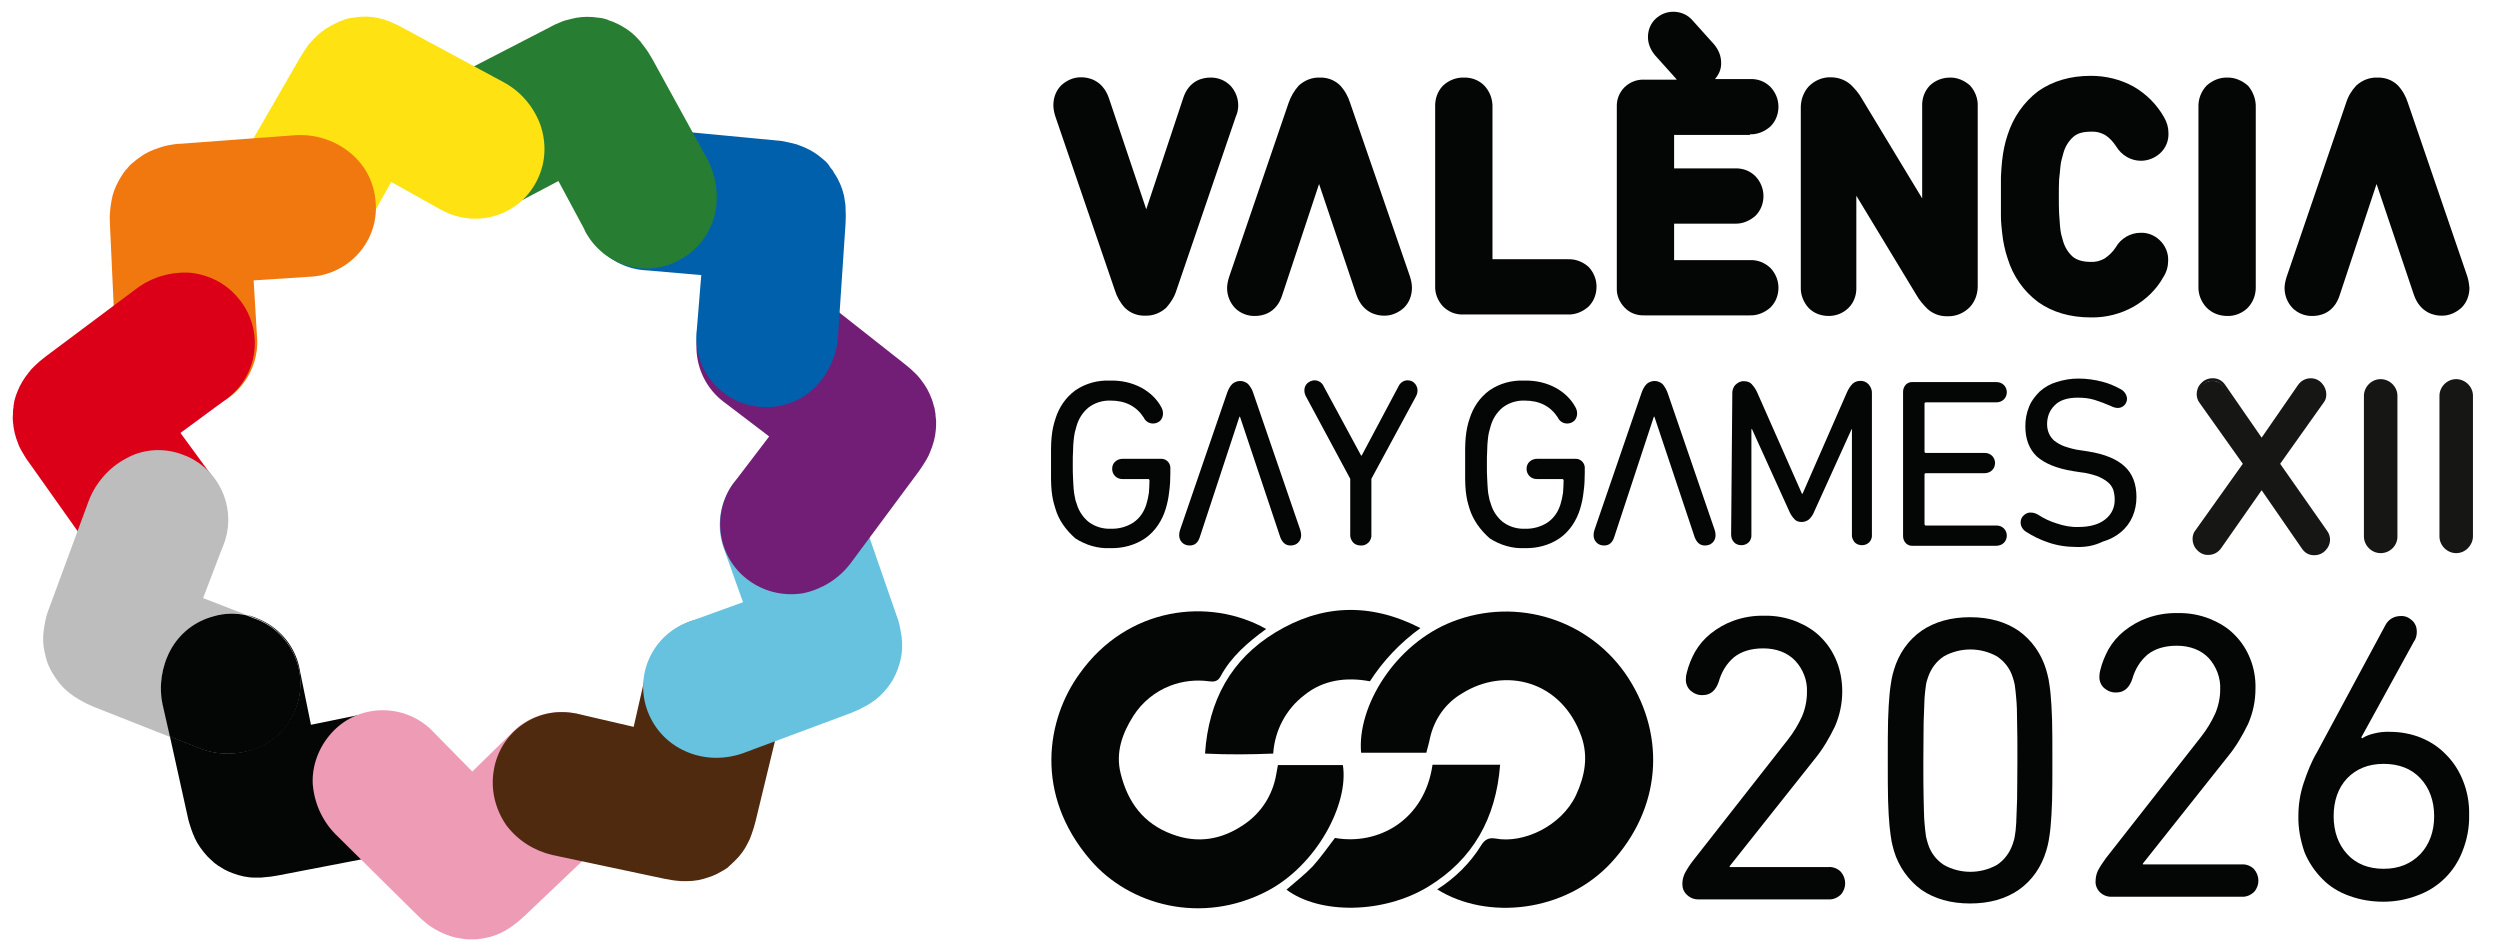 <?xml version="1.0" encoding="UTF-8"?>
<svg xmlns="http://www.w3.org/2000/svg" xmlns:xlink="http://www.w3.org/1999/xlink" version="1.1" id="Capa_1" x="0px" y="0px" viewBox="0 0 850.6 321.9" style="enable-background:new 0 0 850.6 321.9;" xml:space="preserve">
<style type="text/css">
	.st0{fill:#040505;}
	.st1{fill:#EE9BB5;}
	.st2{fill:#4F2A0F;}
	.st3{fill:#66C2DE;}
	.st4{fill:#721E76;}
	.st5{fill:#0060AB;}
	.st6{fill:#277E33;}
	.st7{fill:#FFE212;}
	.st8{fill:#F1780E;}
	.st9{fill:#DB0017;}
	.st10{fill:#BDBDBD;}
	.st11{fill:#161615;}
</style>
<g id="Grupo_1" transform="translate(0 0)">
	<path id="Trazado_1" class="st0" d="M421.3,35.9c0-2.6-1-5-2.7-6.8c-1.8-1.8-4.3-2.8-6.9-2.7c-2.1,0-7.2,0.7-9.2,7.2L390,71.2   l-12.7-37.8c-2.2-6.4-7.3-7.1-9.3-7.1c-2.6-0.1-5,1-6.9,2.7c-1.8,1.8-2.7,4.2-2.7,6.8c0,1.4,0.3,2.6,0.7,3.9l20.2,59   c0.7,2.3,1.9,4.4,3.5,6.1c1.9,1.8,4.3,2.7,6.9,2.6c2.6,0.1,5.1-0.9,7.1-2.7c1.6-1.8,2.8-3.7,3.5-6l20.2-59.1   C421,38.5,421.3,37.2,421.3,35.9"></path>
	<path id="Trazado_2" class="st0" d="M459.4,35.1c-0.7-2.3-1.9-4.4-3.5-6.1c-1.9-1.8-4.3-2.7-6.9-2.6c-2.6-0.1-5.1,0.9-7.1,2.7   c-1.6,1.8-2.7,3.7-3.5,6l-20.2,59.1c-0.4,1.3-0.7,2.6-0.7,3.8c0,2.6,1,5,2.7,6.8c1.8,1.8,4.3,2.8,6.9,2.7c2.1,0,7.2-0.7,9.2-7.2   l12.5-37.7l12.7,37.7c2.2,6.4,7.3,7.1,9.3,7.1c2.6,0.1,5-1,6.9-2.7c1.8-1.8,2.7-4.2,2.7-6.8c0-1.4-0.3-2.6-0.7-3.9L459.4,35.1z"></path>
	<path id="Trazado_3" class="st0" d="M839.5,94.1l-20.2-59c-0.7-2.3-1.9-4.4-3.5-6.1c-1.9-1.8-4.3-2.7-7-2.6   c-2.6-0.1-5.1,0.9-7.1,2.7c-1.6,1.7-2.8,3.7-3.5,6L778,94.2c-0.4,1.3-0.7,2.6-0.7,3.8c0,2.6,1,5,2.7,6.8c1.8,1.8,4.3,2.8,6.9,2.7   c2.1,0,7.2-0.7,9.2-7.2l12.5-37.7l12.7,37.7c2.2,6.4,7.3,7.1,9.3,7.1c2.6,0.1,5-1,6.9-2.7c1.8-1.8,2.7-4.2,2.7-6.8   C840.1,96.7,839.9,95.4,839.5,94.1"></path>
	<path id="Trazado_4" class="st0" d="M533.5,88.2h-25.7V36.5c0.1-2.7-0.9-5.4-2.8-7.4c-1.9-1.9-4.4-2.8-7-2.7   c-2.6-0.1-5.2,1-7.1,2.8c-1.9,2-2.7,4.6-2.6,7.3v60.8c-0.1,2.6,0.9,5,2.6,6.9c1.9,1.9,4.3,2.9,7,2.8h35.6c2.6,0.1,5.1-1,7-2.7   c1.8-1.8,2.7-4.2,2.7-6.8c0-2.5-1-4.9-2.7-6.7C538.6,89.1,536.1,88.1,533.5,88.2"></path>
	<path id="Trazado_5" class="st0" d="M595.4,45.7c2.6,0.1,5.1-1,7-2.7c1.8-1.8,2.7-4.2,2.7-6.7s-1-4.9-2.7-6.7   c-1.9-1.9-4.3-2.8-7-2.7h-11.9c1.4-1.6,2.2-3.5,2.1-5.6c0-2.3-0.9-4.4-2.4-6.2l-7.1-7.9c-1.7-2.1-4.1-3.2-6.8-3.2   c-2.3,0-4.4,0.9-6,2.4c-1.7,1.6-2.6,3.8-2.6,6.2c0,2.3,0.9,4.4,2.4,6.2l7,7.8c0.1,0.2,0.3,0.3,0.4,0.5h-11.1   c-2.6-0.1-5,0.9-6.8,2.7c-1.7,1.8-2.6,4.1-2.5,6.6v61.6c-0.1,2.5,0.9,4.8,2.6,6.6c1.8,1.9,4.2,2.8,6.8,2.7h35.9   c2.6,0.1,5.1-1,7-2.7c1.8-1.8,2.7-4.2,2.7-6.7c0-2.5-1-4.9-2.7-6.7c-1.9-1.8-4.3-2.8-7-2.7h-25.8V76.1h20.7c2.6,0.1,5.1-1,7-2.7   c1.8-1.8,2.7-4.2,2.7-6.7c0-2.5-1-4.9-2.7-6.7c-1.9-1.9-4.3-2.8-7-2.7h-20.7V45.9h25.8V45.7z"></path>
	<path id="Trazado_6" class="st0" d="M663.4,26.4c-2.6,0-5,1-6.8,2.7c-1.8,1.9-2.7,4.4-2.6,7v31.4l-20.5-33.9   c-1-1.8-2.3-3.3-3.7-4.7c-1.9-1.7-4.3-2.6-6.9-2.6c-2.8-0.1-5.6,1.1-7.6,3.2c-1.8,2.1-2.7,4.7-2.6,7.6v60.6c-0.1,2.6,0.9,5.1,2.6,7   c1.8,1.9,4.3,2.8,6.9,2.8s5-1,6.8-2.8s2.7-4.4,2.6-7V66.6l20.4,33.7c1,1.8,2.4,3.4,3.8,4.8c1.9,1.7,4.3,2.6,6.9,2.5   c2.8,0.1,5.6-1.1,7.6-3.2c1.9-2.1,2.7-4.8,2.6-7.6V36.1c0.1-2.6-0.9-5.1-2.6-7C668.4,27.4,665.9,26.3,663.4,26.4"></path>
	<path id="Trazado_7" class="st0" d="M701,57c0.1-1.2,0.3-2.2,0.5-2.9s0.4-1.5,0.6-2.2c0.6-2.1,1.8-4,3.4-5.4c1.4-1.2,3.3-1.7,6-1.7   c1.7-0.1,3.2,0.3,4.7,1.1c1.6,1,2.8,2.4,3.8,3.9c1.8,3,5,4.9,8.4,4.9c2.4,0,4.7-0.9,6.5-2.5c2-1.8,3-4.3,2.9-6.9   c0-1.9-0.5-3.7-1.5-5.4c-2.4-4.3-6-7.9-10.3-10.4c-4.5-2.5-9.5-3.7-14.6-3.7c-7.1,0-13,1.8-17.9,5.2c-4.9,3.7-8.5,8.9-10.4,14.8   c-0.5,1.5-0.9,2.9-1.2,4.4c-0.3,1.4-0.5,2.8-0.7,4.5s-0.3,3.5-0.4,5.6c0,1.9,0,4.1,0,6.6c0,2.5,0,4.7,0,6.6c0,2,0.2,3.8,0.4,5.6   s0.4,3.2,0.7,4.5c0.3,1.5,0.7,2.9,1.2,4.4c1.8,5.9,5.4,11.1,10.4,14.8c4.8,3.4,10.8,5.2,17.9,5.2c5.1,0.1,10.2-1.2,14.6-3.7   c4.2-2.4,7.8-5.9,10.1-10.1c1.1-1.7,1.6-3.6,1.6-5.6c0.1-2.6-1-5.1-2.9-6.9c-1.8-1.7-4.1-2.6-6.5-2.5c-3.4,0-6.7,1.9-8.4,4.9   c-1,1.6-2.4,2.9-3.9,3.9c-1.5,0.8-3,1.2-4.7,1.1c-2.6,0-4.6-0.6-6-1.7c-1.7-1.5-2.8-3.4-3.4-5.5c-0.2-0.7-0.4-1.4-0.6-2.2   c-0.2-0.8-0.3-1.8-0.4-2.8c-0.1-1.2-0.2-2.6-0.3-4.2c-0.1-1.7-0.1-3.6-0.1-5.9c0-2.3,0-4.2,0.1-5.8C700.8,59.5,700.9,58.1,701,57"></path>
	<path id="Trazado_8" class="st0" d="M757.8,26.4c-2.6-0.1-5.1,1-7,2.7c-1.9,2-2.9,4.6-2.8,7.4v60.9c-0.1,2.7,0.9,5.3,2.8,7.3   c1.9,1.9,4.4,2.8,7,2.8c2.6,0.1,5.2-1,7-2.8c1.9-2,2.8-4.6,2.7-7.3V36.5c0.1-2.6-0.9-5.3-2.6-7.3C762.9,27.4,760.3,26.3,757.8,26.4   "></path>
	<path id="Trazado_9" class="st0" d="M359.1,173.1c-0.3-1-0.6-2-0.8-2.9c-0.2-1-0.4-2.1-0.5-3.2s-0.2-2.6-0.2-4c0-1.5,0-3.2,0-5.2   c0-2,0-3.6,0-5.1s0.1-2.8,0.2-4s0.3-2.3,0.5-3.3c0.2-1,0.5-2,0.8-2.9c1.2-3.9,3.5-7.3,6.8-9.7c3.5-2.4,7.7-3.5,11.9-3.3   c3.7-0.1,7.4,0.7,10.7,2.5c2.7,1.5,5.1,3.7,6.6,6.5c0.4,0.7,0.6,1.4,0.6,2.2c0,0.9-0.3,1.8-1,2.5c-0.7,0.6-1.5,0.9-2.4,0.9   c-1.4,0-2.6-0.8-3.2-2.1c-2.5-3.8-6.2-5.7-11.2-5.7c-2.7-0.1-5.4,0.7-7.6,2.4c-2,1.7-3.3,3.8-4,6.2c-0.2,0.7-0.4,1.5-0.6,2.2   c-0.2,0.9-0.3,1.8-0.4,2.7c-0.1,1-0.2,2.3-0.2,3.5c-0.1,1.4-0.1,2.9-0.1,4.8c0,1.9,0,3.4,0.1,4.8c0.1,1.4,0.1,2.6,0.2,3.5   c0.1,0.9,0.2,1.9,0.4,2.7c0.1,0.7,0.3,1.5,0.6,2.2c0.7,2.5,2.1,4.6,4,6.2c2.2,1.7,4.9,2.5,7.6,2.4c2.6,0.1,5.4-0.6,7.7-2.1   c2.2-1.5,3.6-3.6,4.4-6.1c0.4-1.3,0.7-2.6,0.9-4c0.1-1.5,0.2-2.8,0.2-4.2c0-0.2-0.1-0.5-0.4-0.5h-0.1H382c-1,0-1.9-0.3-2.6-1   c-0.7-0.7-1-1.6-1-2.5c0-0.9,0.3-1.8,1-2.4c0.7-0.7,1.7-1,2.6-1h12.9c1.7-0.1,3.1,1.1,3.3,2.8c0,0.2,0,0.3,0,0.5v1.6   c0,2.2-0.1,4.2-0.4,6.3c-0.2,2-0.6,3.9-1.2,5.9c-1.2,3.9-3.5,7.5-6.9,9.9c-3.5,2.4-7.7,3.5-11.9,3.4c-4.2,0.2-8.3-1-11.9-3.3   C362.6,180.3,360.2,176.9,359.1,173.1"></path>
	<path id="Trazado_10" class="st0" d="M421.9,141.8h-0.2l-13.5,41c-0.6,1.9-1.8,2.8-3.4,2.8c-1,0-1.9-0.3-2.6-1   c-0.7-0.7-1-1.6-1-2.5c0-0.6,0.1-1.2,0.3-1.8l16-46.6c0.4-1.2,1-2.3,1.8-3.1c1.6-1.3,3.7-1.3,5.3,0c0.8,0.9,1.5,2,1.8,3.1l16,46.6   c0.2,0.6,0.3,1.2,0.3,1.8c0,0.9-0.3,1.8-1,2.5c-0.7,0.7-1.6,1-2.6,1c-1.7,0-2.8-1-3.5-2.8L421.9,141.8z"></path>
	<path id="Trazado_11" class="st0" d="M466.6,162.9v18.9c0.1,1.1-0.3,2.1-1,2.8c-0.7,0.7-1.7,1.1-2.6,1c-1,0-1.9-0.3-2.6-1   c-0.7-0.8-1.1-1.9-1-2.8v-18.9L444.4,135c-0.4-0.7-0.6-1.4-0.6-2.2c0-0.9,0.3-1.7,1-2.4c0.7-0.6,1.6-1,2.5-1c1.4,0,2.6,0.9,3.1,2.1   l12.7,23.5h0.2l12.5-23.5c0.6-1.3,1.8-2.1,3.1-2.1c0.9,0,1.8,0.3,2.4,1c0.6,0.6,1,1.5,1,2.4c0,0.8-0.2,1.5-0.6,2.2L466.6,162.9z"></path>
	<path id="Trazado_12" class="st0" d="M500,173.1c-0.3-1-0.6-2-0.8-2.9c-0.2-1-0.4-2.1-0.5-3.2c-0.1-1.2-0.2-2.6-0.2-4   c0-1.5,0-3.2,0-5.2c0-2,0-3.6,0-5.1s0.1-2.8,0.2-4s0.3-2.3,0.5-3.3c0.2-1,0.5-2,0.8-2.9c1.2-3.9,3.5-7.3,6.8-9.7   c3.5-2.4,7.7-3.5,11.9-3.3c3.7-0.1,7.4,0.7,10.7,2.5c2.7,1.5,5.1,3.7,6.6,6.5c0.4,0.7,0.6,1.4,0.6,2.2c0,0.9-0.3,1.8-1,2.5   c-0.7,0.6-1.5,0.9-2.4,0.9c-1.4,0-2.6-0.8-3.2-2.1c-2.5-3.8-6.2-5.7-11.2-5.7c-2.7-0.1-5.4,0.7-7.6,2.4c-2,1.7-3.3,3.8-4,6.2   c-0.2,0.7-0.4,1.5-0.6,2.2c-0.2,0.8-0.3,1.7-0.4,2.7c-0.1,1-0.2,2.3-0.2,3.5c-0.1,1.4-0.1,2.9-0.1,4.8c0,1.9,0,3.4,0.1,4.8   c0.1,1.4,0.1,2.6,0.2,3.5c0.1,1.1,0.2,2,0.4,2.7c0.1,0.7,0.3,1.5,0.6,2.2c0.7,2.5,2.1,4.6,4,6.2c2.2,1.7,4.9,2.5,7.6,2.4   c2.6,0.1,5.4-0.6,7.7-2.1c2.2-1.5,3.6-3.6,4.4-6.1c0.4-1.3,0.7-2.6,0.9-4c0.1-1.5,0.2-2.8,0.2-4.2c0-0.2-0.1-0.5-0.4-0.5h-0.1H523   c-1,0-1.9-0.3-2.6-1c-0.7-0.7-1-1.6-1-2.5c0-0.9,0.3-1.8,1-2.4c0.7-0.7,1.7-1,2.6-1h12.9c1.7-0.1,3.1,1.1,3.3,2.8   c0,0.2,0,0.3,0,0.5v1.6c0,2.2-0.1,4.2-0.4,6.3c-0.2,2-0.6,3.9-1.2,5.9c-1.2,3.9-3.5,7.5-6.9,9.9c-3.5,2.4-7.7,3.5-11.9,3.4   c-4.2,0.2-8.3-1-11.9-3.3C503.6,180.3,501.2,176.9,500,173.1"></path>
	<path id="Trazado_13" class="st0" d="M562.9,141.8h-0.2l-13.5,41c-0.6,1.9-1.8,2.8-3.4,2.8c-1,0-1.9-0.3-2.6-1   c-0.7-0.7-1-1.6-1-2.5c0-0.6,0.1-1.2,0.3-1.8l16-46.6c0.4-1.2,1-2.3,1.8-3.1c1.6-1.3,3.7-1.3,5.3,0c0.8,0.9,1.4,2,1.8,3.1l16,46.6   c0.2,0.6,0.3,1.2,0.3,1.8c0,0.9-0.3,1.8-1,2.5c-0.7,0.7-1.6,1-2.6,1c-1.7,0-2.8-1-3.5-2.8L562.9,141.8z"></path>
	<path id="Trazado_14" class="st0" d="M589.4,134.1c-0.1-1.2,0.3-2.4,1.1-3.2c0.8-0.8,1.9-1.3,2.9-1.2c1,0,2,0.3,2.6,1   c0.8,0.9,1.5,1.9,1.9,2.9l15.2,34.4h0.2l15.1-34.5c0.5-1.1,1.1-2.1,1.9-2.9c0.7-0.7,1.7-1,2.6-1c1.1-0.1,2.2,0.4,2.9,1.2   c0.8,0.9,1.2,2.1,1.1,3.2v47.9c0.1,1-0.3,2-0.9,2.6c-0.7,0.7-1.6,1-2.5,1c-0.9,0-1.8-0.3-2.5-1c-0.6-0.8-1-1.7-0.9-2.6V146H630   l-12.7,28c-0.4,1.1-1.1,2.1-1.9,2.8c-0.7,0.5-1.5,0.8-2.4,0.8c-0.8,0-1.7-0.2-2.3-0.8c-0.8-0.8-1.5-1.8-1.9-2.8l-12.7-28h-0.2v35.9   c0.1,1-0.3,2-0.9,2.6s-1.5,1-2.5,1c-0.9,0-1.9-0.3-2.5-1c-0.7-0.7-1-1.7-1-2.6L589.4,134.1L589.4,134.1z"></path>
	<path id="Trazado_15" class="st0" d="M647.5,133.3c0-0.9,0.3-1.7,0.9-2.4c0.6-0.6,1.5-1,2.4-0.9h28.4c1,0,1.9,0.3,2.6,1   c0.6,0.6,1,1.5,1,2.4s-0.3,1.8-1,2.5c-0.7,0.7-1.7,1-2.6,1h-23.9c-0.2,0-0.5,0.1-0.5,0.4v0.1v16.2c0,0.2,0.1,0.5,0.4,0.5h0.1h19.9   c1,0,1.9,0.3,2.6,1c0.6,0.6,1,1.5,1,2.4s-0.3,1.8-1,2.5c-0.7,0.7-1.7,1-2.6,1h-19.9c-0.2,0-0.5,0.1-0.5,0.4v0.1v16.8   c0,0.2,0.1,0.5,0.4,0.5h0.1h23.9c1,0,1.9,0.3,2.6,1c0.6,0.6,1,1.5,1,2.4s-0.3,1.8-1,2.5c-0.7,0.7-1.7,1-2.6,1h-28.4   c-0.9,0.1-1.8-0.3-2.4-0.9c-0.6-0.7-0.9-1.5-0.9-2.4V133.3z"></path>
	<path id="Trazado_16" class="st0" d="M706.5,186.1c-3.3,0-6.7-0.5-9.8-1.6c-2.6-0.9-5.1-2.1-7.4-3.6c-1.1-0.7-1.8-1.9-1.8-3.1   c0-0.9,0.3-1.8,1-2.4c0.7-0.7,1.6-1.1,2.6-1c0.8,0,1.6,0.3,2.3,0.7c2,1.3,4.1,2.3,6.4,3c2.4,0.8,4.8,1.3,7.4,1.2   c3.9,0,7-0.9,9.1-2.6c2.2-1.7,3.3-4.2,3.2-6.9c0-1.1-0.2-2.2-0.5-3.2c-0.4-1-1-1.9-1.9-2.6c-1.1-0.9-2.3-1.5-3.5-2   c-1.8-0.6-3.6-1.1-5.6-1.3l-2.6-0.4c-5.6-0.9-9.7-2.6-12.4-5c-2.6-2.5-3.9-5.9-3.9-10.3c0-2.3,0.4-4.5,1.3-6.7   c0.8-2,2.1-3.6,3.6-5.1c1.7-1.5,3.6-2.6,5.7-3.2c2.5-0.8,4.9-1.2,7.5-1.2c2.7,0,5.6,0.4,8.2,1.1c2.3,0.6,4.3,1.5,6.3,2.6   c1.2,0.7,1.9,1.9,2,3.1c0,1.8-1.4,3.2-3.1,3.2h-0.1c-0.4,0-0.8-0.1-1.2-0.2c-0.4-0.1-0.8-0.3-1.2-0.5c-1.8-0.8-3.5-1.4-5.3-2   c-1.9-0.6-3.8-0.8-5.9-0.8c-3.5,0-6.2,0.9-7.8,2.6c-1.8,1.7-2.6,4-2.6,6.4c0,1.1,0.2,2.2,0.6,3.1c0.4,1,1.1,1.9,1.9,2.6   c1.1,0.8,2.3,1.5,3.5,1.9c1.8,0.6,3.6,1.1,5.4,1.3l2.6,0.4c5.6,0.9,9.7,2.6,12.4,5.1s4,6,4,10.4c0,2.3-0.4,4.5-1.3,6.6   c-0.9,2.1-2.2,3.8-3.8,5.2c-1.9,1.6-4,2.7-6.4,3.4C712.5,185.7,709.6,186.2,706.5,186.1"></path>
	<path id="Trazado_17" class="st0" d="M489,302.6c6-3.8,11.2-8.9,14.9-14.9c1.2-2,2.6-2.8,4.9-2.4c9.5,1.8,22.4-4.2,27.4-14.7   c3.1-6.7,4.2-13.2,1.9-19.9c-6.7-19.2-26.1-23.9-40.6-14.8c-5.7,3.3-9.6,8.9-11,15.4c-0.3,1.6-0.8,3.1-1.2,4.8h-22.2   c-1.4-15.7,11.5-37,31.1-44.6c22.1-8.6,47.1-0.6,59.9,19.3c12.8,20,11,44.4-5.9,62.7C532.5,310.5,505.9,313.2,489,302.6"></path>
	<path id="Trazado_18" class="st0" d="M430.8,214c-6.3,4.6-11.9,9.4-15.5,16.1c-1,1.9-2.4,1.9-4,1.7c-4.4-0.6-8.9-0.1-13.1,1.5   c-5.2,2-9.6,5.6-12.6,10.3c-3.8,6-6.1,12.5-4.3,19.6c2.4,9.7,7.7,17,17.4,20.6c8.9,3.4,17.2,1.8,24.6-3.3c5.8-3.9,9.7-10,10.9-16.9   c0.2-1.1,0.4-2.1,0.6-3.3h22.1c2.1,13.2-8.9,34.1-25.8,42.9c-22.3,11.6-46.9,4.8-60.1-10.6c-19.2-22.3-15-47.9-3.6-63.5   C383.6,206.4,411.4,203.1,430.8,214"></path>
	<path id="Trazado_19" class="st0" d="M483.3,213.7c-6.8,4.9-12.7,11.1-17.2,18.1c-8-1.5-15.9-0.5-22.3,4.7   c-6.3,4.8-10.1,12.1-10.6,19.9c-7.8,0.3-15.3,0.4-23.2,0c1.2-18.1,8.9-32.1,23.9-41.2C449.5,205.7,465.9,204.8,483.3,213.7"></path>
	<path id="Trazado_20" class="st0" d="M454.2,285.1c14.7,2.6,30.5-6,33.2-24.9h23c-1.4,18.2-9.2,32.2-24.5,41.5   c-15.1,9.2-36.8,9.5-48.2,1c3-2.6,6.2-5.1,8.9-7.9C449.3,291.8,451.7,288.4,454.2,285.1"></path>
	<path id="Trazado_21" class="st0" d="M572.4,300.8c0-1.3,0.3-2.5,0.8-3.6c0.8-1.5,1.7-2.9,2.7-4.2l32.3-41.2c2-2.5,3.6-5.2,4.9-8   c1.1-2.6,1.7-5.4,1.7-8.3c0.2-3.9-1.3-7.8-4-10.7c-2.6-2.7-6.3-4.2-10.9-4.2c-4.2,0-7.5,1.1-9.9,3c-2.6,2.2-4.3,5.1-5.2,8.3   c-1,3-2.8,4.6-5.4,4.6c-1.6,0.1-3-0.5-4.2-1.5c-1.1-1-1.7-2.5-1.6-4c0-0.7,0.1-1.4,0.3-2.1c0.6-2.5,1.6-4.9,2.8-7.1   c1.4-2.4,3.1-4.4,5.3-6.2c2.4-1.9,5-3.4,7.8-4.4c3.3-1.2,6.9-1.8,10.5-1.7c3.7-0.1,7.5,0.6,11,2c3.1,1.3,6,3,8.3,5.4   c2.4,2.4,4.1,5.1,5.3,8.1c1.3,3.2,1.9,6.8,1.9,10.2c0,4.1-0.8,8.1-2.5,12c-1.9,3.9-4.1,7.7-6.9,11.1l-28.9,36.4v0.3h33.6   c1.6-0.1,3.1,0.5,4.2,1.6c2,2.3,2,5.6,0,7.8c-1.2,1.1-2.6,1.7-4.2,1.6h-43.9c-1.6,0.1-3-0.4-4.2-1.5   C572.9,303.5,572.4,302.2,572.4,300.8"></path>
	<path id="Trazado_22" class="st0" d="M644.4,289.5c-0.3-1.1-0.6-2.2-0.8-3.2c-0.2-1.3-0.5-3-0.7-5.2c-0.2-2.2-0.4-5.1-0.5-8.7   c-0.1-3.6-0.1-8.1-0.1-13.7c0-5.6,0-10.1,0.1-13.7c0.1-3.6,0.3-6.5,0.5-8.7c0.2-2.3,0.5-3.9,0.7-5.2c0.2-1.1,0.5-2.2,0.8-3.2   c1.6-5.4,4.8-10.1,9.4-13.3c4.4-3,9.9-4.6,16.5-4.6c6.6,0,12.1,1.6,16.5,4.6c4.5,3.2,7.8,7.9,9.4,13.3c0.3,1.1,0.6,2.2,0.8,3.2   c0.2,1.3,0.5,2.9,0.7,5.2s0.4,5.1,0.5,8.7s0.1,8.1,0.1,13.7c0,5.6,0,10.1-0.1,13.7c-0.1,3.6-0.3,6.5-0.5,8.7   c-0.2,2.3-0.5,4-0.7,5.2c-0.2,1.1-0.5,2.2-0.8,3.2c-1.6,5.4-4.8,10.1-9.4,13.3c-4.4,3-9.9,4.6-16.5,4.6c-6.6,0-12.1-1.6-16.5-4.6   C649.4,299.6,646,294.9,644.4,289.5 M656,287.2c0.9,2.9,2.8,5.4,5.4,7.1c5.6,3.1,12.4,3.1,18,0c2.6-1.7,4.4-4.2,5.4-7.1   c0.3-0.9,0.6-1.8,0.7-2.6c0.2-1,0.4-2.6,0.5-4.6c0.1-2.1,0.2-4.8,0.3-8.1c0-3.4,0.1-7.8,0.1-13.1s0-9.8-0.1-13.1   c0-3.4-0.1-6.1-0.3-8.1c-0.1-1.6-0.3-3-0.5-4.6c-0.2-0.9-0.4-1.8-0.7-2.6c-0.9-2.9-2.8-5.4-5.4-7.1c-5.6-3.1-12.4-3.1-18,0   c-2.6,1.7-4.4,4.2-5.4,7.1c-0.3,0.9-0.6,1.8-0.7,2.6c-0.2,1.5-0.4,3-0.5,4.6c-0.1,2.1-0.2,4.8-0.3,8.1c0,3.4-0.1,7.8-0.1,13.1   s0,9.8,0.1,13.1c0.1,3.3,0.1,6.1,0.3,8.1c0.1,1.6,0.3,3,0.5,4.6C655.5,285.4,655.7,286.3,656,287.2"></path>
	<path id="Trazado_23" class="st0" d="M713,299.8c0-1.3,0.3-2.5,0.8-3.6c0.8-1.5,1.7-2.8,2.7-4.2l32.3-41.2c2-2.5,3.6-5.2,4.9-8   c1.1-2.6,1.7-5.4,1.7-8.2c0.2-3.9-1.3-7.8-3.9-10.7c-2.6-2.7-6.3-4.2-10.9-4.2c-4.2,0-7.5,1.1-9.9,3c-2.6,2.2-4.3,5.1-5.2,8.3   c-1,3-2.8,4.6-5.4,4.6c-1.6,0.1-3-0.5-4.2-1.5c-1.1-1-1.7-2.5-1.6-4c0-0.7,0.1-1.4,0.3-2.1c0.6-2.5,1.6-4.9,2.8-7.1   c1.4-2.4,3.1-4.4,5.3-6.2c2.4-1.9,5-3.4,7.8-4.4c3.3-1.2,6.9-1.8,10.5-1.7c3.7-0.1,7.5,0.6,11,2c3.1,1.3,6,3,8.3,5.4   c2.4,2.4,4.1,5.1,5.3,8.1c1.3,3.2,1.9,6.8,1.8,10.2c0,4.1-0.8,8.1-2.5,12c-1.9,3.9-4.1,7.7-6.9,11.1l-28.9,36.4v0.3h33.6   c1.6-0.1,3.1,0.5,4.2,1.6c2,2.3,2,5.6,0,7.8c-1.2,1.1-2.6,1.7-4.2,1.6h-44c-1.6,0.1-3-0.4-4.2-1.5   C713.5,302.6,712.9,301.2,713,299.8"></path>
	<path id="Trazado_24" class="st0" d="M782,277.6c0-3.8,0.6-7.6,1.8-11.2c1.2-3.6,2.6-7.2,4.5-10.4l23.2-43.1c1-2.1,3-3.3,5.3-3.3   c1.5-0.1,2.8,0.5,3.9,1.5c1.1,1,1.6,2.4,1.6,3.8c0,1.3-0.3,2.5-1,3.4l-17.9,32.6l0.3,0.3c1.2-0.8,2.6-1.3,3.9-1.6   c1.9-0.5,3.8-0.7,5.7-0.6c3.5,0,7.2,0.7,10.4,2c3.2,1.3,6.1,3.2,8.5,5.7c2.6,2.6,4.5,5.6,5.8,8.9c1.5,3.7,2.2,7.7,2.1,11.7   c0.1,4.2-0.7,8.4-2.3,12.4c-2.7,7-8.3,12.5-15.4,15c-3.6,1.4-7.6,2.1-11.5,2.1s-7.8-0.6-11.6-2c-3.4-1.2-6.6-3.1-9.1-5.7   c-2.6-2.6-4.7-5.7-6.1-9.1C782.7,285.9,781.9,281.8,782,277.6 M794,277.7c0,5.3,1.6,9.6,4.6,12.9c3,3.3,7.2,5,12.4,5   c5.2,0,9.3-1.7,12.5-5c3.1-3.3,4.7-7.7,4.7-12.9s-1.6-9.6-4.7-12.9c-3.1-3.3-7.3-4.9-12.5-4.9c-5.2,0-9.3,1.7-12.4,4.9   C795.5,268.1,794,272.5,794,277.7"></path>
	<path id="Trazado_25" class="st0" d="M153,262.5c-1.8-12.9-13.6-21.9-26.6-20.1c-0.9,0.1-1.7,0.3-2.5,0.5l-18.1,3.7l-3.7-18.1   c-1.1-7.2-5.5-13.3-11.8-16.8c-2-1.1-4.1-1.9-6.3-2.5l2.2,0.9c12.4,4.2,18.9,17.8,14.7,30.1c-2.4,6.9-7.7,12.3-14.5,14.6   c-6.1,2.2-12.7,2.1-18.6-0.3l-10-4l6,27.1c0.3,1.6,0.8,3.1,1.3,4.6c0.2,0.5,0.4,1.1,0.6,1.6c0.2,0.4,0.4,0.8,0.5,1.2   c1.1,2.4,2.6,4.4,4.3,6.3c0.6,0.6,1.2,1.2,1.8,1.7c0.2,0.1,0.3,0.3,0.5,0.5c0.5,0.4,1,0.7,1.5,1.1l0.2,0.1l0.2,0.1   c0.5,0.4,1.1,0.7,1.6,1c0.2,0.1,0.4,0.2,0.6,0.3c0.7,0.4,1.5,0.7,2.3,1c2.4,0.9,4.9,1.5,7.5,1.5c0.4,0,0.8,0,1.3,0   c0.6,0,1.1,0,1.7-0.1c1.6-0.1,3.1-0.3,4.7-0.6l38.4-7.4c6.3-1.3,12-4.8,15.9-9.8C152.4,275.4,154,268.9,153,262.5"></path>
	<path id="Trazado_26" class="st1" d="M112.7,249.5c8.6-9.7,23.5-10.5,33.3-1.9c0.6,0.6,1.3,1.2,1.8,1.8l12.9,13.1l13.2-12.9   c9-9.5,23.9-9.8,33.5-0.9c5.2,5,7.9,12.1,7.3,19.2c-0.6,6.4-3.4,12.4-8,16.9l-28.3,26.9c-1.2,1.1-2.4,2.2-3.6,3   c-0.4,0.4-0.9,0.6-1.4,1c-0.4,0.2-0.7,0.5-1.1,0.7c-2.2,1.3-4.6,2.3-7.1,2.7c-0.8,0.2-1.6,0.3-2.4,0.4c-0.2,0-0.4,0.1-0.7,0.1   c-0.6,0-1.2,0-1.8,0h-0.2c-0.1,0-0.1,0-0.2,0c-0.6,0-1.3,0-1.8-0.1c-0.2,0-0.4-0.1-0.7-0.1c-0.8-0.1-1.6-0.3-2.4-0.4   c-2.5-0.6-4.9-1.6-7.1-2.9c-0.4-0.2-0.7-0.5-1.1-0.7c-0.5-0.3-0.9-0.6-1.4-1c-1.3-1-2.5-2.1-3.5-3.1l-27.8-27.5   c-4.5-4.6-7.2-10.6-7.7-17.1C106.1,260.6,108.4,254.3,112.7,249.5"></path>
	<path id="Trazado_27" class="st2" d="M168,262.1c2.1-12.9,14.1-21.6,27-19.5c0.9,0.1,1.7,0.3,2.5,0.5l18.1,4.2l4.1-18   c2.5-12.9,14.8-21.3,27.7-18.8c7.1,1.4,13.1,5.9,16.5,12.3c2.9,5.7,3.8,12.3,2.4,18.5l-9.2,38c-0.4,1.6-0.8,3-1.4,4.6   c-0.2,0.5-0.4,1-0.6,1.6c-0.2,0.4-0.4,0.8-0.6,1.2c-1.1,2.3-2.6,4.4-4.5,6.2c-0.6,0.6-1.2,1.1-1.8,1.7c-0.2,0.1-0.3,0.3-0.5,0.5   c-0.5,0.3-1,0.7-1.5,1c-0.1,0-0.1,0.1-0.2,0.1l-0.2,0.1c-0.5,0.3-1.1,0.6-1.6,0.9c-0.2,0.1-0.4,0.2-0.6,0.3   c-0.7,0.3-1.5,0.7-2.3,0.9c-2.4,0.9-4.9,1.4-7.5,1.4c-0.4,0-0.8,0-1.3,0c-0.6,0-1.1,0-1.7-0.1c-1.6-0.1-3.1-0.4-4.7-0.7l-38.2-8.1   c-6.3-1.5-11.8-5-15.7-10.2C168.4,275.1,166.9,268.5,168,262.1"></path>
	<path id="Trazado_28" class="st3" d="M220.8,243.1c-5.2-11.9,0.2-25.8,12.2-31c0.8-0.3,1.6-0.7,2.4-0.9l17.4-6.3l-6.2-17.4   c-4.9-12.2,1-25.9,13.1-30.8c6.7-2.6,14.2-2.2,20.5,1.4c5.6,3.2,9.8,8.2,12,14.3l12.8,36.9c0.6,1.5,1,3,1.3,4.6   c0.1,0.6,0.2,1.1,0.3,1.7c0.1,0.4,0.1,0.9,0.2,1.3c0.3,2.6,0.2,5.1-0.4,7.6c-0.2,0.8-0.4,1.6-0.7,2.4c-0.1,0.2-0.1,0.4-0.2,0.7   c-0.2,0.5-0.5,1.1-0.7,1.7c0,0.1-0.1,0.1-0.1,0.2c0,0.1-0.1,0.1-0.1,0.2c-0.3,0.6-0.6,1.1-0.8,1.6c-0.1,0.2-0.3,0.4-0.4,0.6   c-0.4,0.7-0.9,1.3-1.4,2c-1.6,2.1-3.4,3.8-5.6,5.2c-0.3,0.2-0.7,0.5-1.1,0.7c-0.5,0.3-1,0.6-1.5,0.8c-1.4,0.8-2.8,1.4-4.3,2   L253,256.2c-6.1,2.2-12.7,2.2-18.6-0.1C228.2,253.7,223.4,249.1,220.8,243.1"></path>
	<path id="Trazado_29" class="st4" d="M255.5,198c-10.8-7.2-13.7-21.8-6.6-32.7c0.5-0.7,1-1.4,1.6-2.1l11.2-14.7L247,137.3   c-10.7-7.5-13.2-22.1-5.8-32.8c0.5-0.7,1-1.4,1.6-2c4.2-4.9,10.2-7.8,16.7-8.1c6.4-0.3,12.8,1.7,17.9,5.5L308,124   c1.3,1,2.5,2.1,3.5,3.1c0.4,0.4,0.8,0.8,1.1,1.2c0.3,0.3,0.6,0.7,0.8,1c1.6,2,2.8,4.2,3.7,6.7c0.3,0.8,0.5,1.6,0.7,2.4   c0.1,0.2,0.2,0.4,0.2,0.7c0.1,0.6,0.2,1.2,0.3,1.8c0,0.1,0,0.1,0,0.2c0,0.1,0,0.1,0,0.2c0.1,0.6,0.1,1.2,0.2,1.8c0,0.2,0,0.5,0,0.7   c0,0.8,0,1.6-0.1,2.5c-0.2,2.6-0.9,5-1.9,7.4c-0.2,0.4-0.3,0.8-0.5,1.2c-0.3,0.5-0.5,1-0.8,1.5c-0.8,1.4-1.7,2.7-2.6,4l-23.3,31.4   c-3.9,5.1-9.5,8.6-15.8,10C267.3,202.9,260.8,201.6,255.5,198"></path>
	<path id="Trazado_30" class="st5" d="M260.1,138.5c-12.9-0.2-23.3-10.9-23.2-23.9c0-0.9,0.1-1.7,0.2-2.6l1.5-18.4L220.2,92   c-12.9-0.5-23.1-11.5-22.6-24.4c0-0.9,0.1-1.7,0.2-2.6c0.9-6.4,4.3-12.2,9.6-15.9c5.2-3.7,11.6-5.5,18.1-5l38.8,3.7   c1.6,0.1,3.1,0.4,4.7,0.8c0.6,0.1,1.1,0.3,1.6,0.4c0.4,0.1,0.8,0.2,1.2,0.4c3.2,1.1,6.1,2.8,8.6,5.1c0.2,0.2,0.4,0.3,0.5,0.4   c0.4,0.4,0.8,0.9,1.2,1.4c0,0.1,0.1,0.1,0.1,0.2c0,0.1,0.1,0.1,0.1,0.2c0.4,0.5,0.8,1,1.1,1.4c0.1,0.2,0.2,0.4,0.3,0.6   c0.5,0.7,0.9,1.4,1.3,2.1c1.2,2.3,2.1,4.7,2.4,7.3c0.1,0.4,0.1,0.8,0.2,1.3c0.1,0.6,0.1,1.1,0.1,1.7c0.1,1.6,0.1,3.1,0,4.8   l-2.6,38.9c-0.5,6.4-3.3,12.4-7.8,17C272.7,136.3,266.5,138.7,260.1,138.5"></path>
	<path id="Trazado_31" class="st6" d="M232.3,87.8c-11.1,6.9-25.5,3.4-32.4-7.7c-0.5-0.7-0.9-1.5-1.2-2.3L190,61.6l-16.3,8.6   c-11.2,6.6-25.6,2.8-32.2-8.3c-0.4-0.7-0.8-1.5-1.2-2.3c-2.7-5.9-2.9-12.6-0.5-18.5c2.4-6,6.8-10.9,12.5-13.9l34.7-17.9   c1.4-0.8,2.8-1.4,4.3-2c0.5-0.2,1.1-0.4,1.6-0.5c0.4-0.1,0.8-0.2,1.2-0.3c2.5-0.7,5-0.9,7.6-0.7c0.8,0.1,1.6,0.2,2.5,0.3   c0.2,0,0.5,0,0.7,0.1c0.6,0.1,1.2,0.3,1.8,0.5c0.1,0,0.1,0,0.2,0.1s0.1,0,0.2,0.1c0.6,0.2,1.2,0.4,1.7,0.6c0.2,0.1,0.4,0.2,0.6,0.3   c0.8,0.3,1.5,0.7,2.2,1.1c2.3,1.3,4.2,2.8,5.9,4.8c0.3,0.3,0.6,0.6,0.8,1c0.3,0.4,0.7,0.9,1,1.3c1,1.3,1.8,2.6,2.6,4l18.8,34.2   c3,5.7,3.9,12.3,2.6,18.5C241.7,79.1,237.9,84.5,232.3,87.8"></path>
	<path id="Trazado_32" class="st7" d="M182.9,61c-5.6,11.8-19.6,16.7-31.4,11.1c-0.8-0.4-1.5-0.8-2.3-1.2l-16.1-9l-9,16.1   c-5.9,11.6-20,16.3-31.6,10.4c-0.8-0.4-1.5-0.8-2.3-1.3c-5.5-3.4-9.2-9-10.5-15.3c-1.3-6.3-0.2-12.9,2.9-18.4l19.5-33.8   c0.8-1.4,1.7-2.7,2.6-4c0.3-0.5,0.7-0.9,1.1-1.3c0.3-0.3,0.6-0.6,0.9-1c1.8-1.9,3.7-3.4,6-4.6c0.7-0.4,1.5-0.7,2.2-1.1   c0.2-0.1,0.4-0.2,0.6-0.3c0.5-0.2,1.1-0.4,1.7-0.6l0.2-0.1c0.1,0,0.1,0,0.2-0.1c0.6-0.2,1.2-0.3,1.8-0.4c0.2,0,0.5,0,0.7-0.1   c0.8-0.1,1.6-0.2,2.5-0.3c2.6-0.2,5.1,0.1,7.6,0.8c0.4,0.1,0.8,0.2,1.2,0.4c0.5,0.2,1.1,0.3,1.6,0.6c1.5,0.6,2.9,1.3,4.3,2.1   l34.3,18.5c5.6,3.1,9.9,8.1,12.2,14.2C186,48.6,185.7,55.2,182.9,61"></path>
	<path id="Trazado_33" class="st8" d="M127.7,67.7c1.7,12.9-7.5,24.6-20.4,26.3c-0.9,0.1-1.7,0.2-2.6,0.2l-18.4,1.2l1.1,18.4   c1.4,12.9-8,24.5-21,25.8c-0.9,0.1-1.7,0.1-2.6,0.1c-6.5,0.1-12.7-2.6-17.1-7.3c-4.4-4.6-7.1-10.7-7.5-17.1l-1.8-39   c-0.1-1.6-0.1-3.1,0.1-4.8c0-0.6,0.1-1.1,0.2-1.7c0.1-0.4,0.1-0.9,0.2-1.3c0.4-2.6,1.3-4.9,2.6-7.2c0.4-0.7,0.8-1.4,1.3-2.1   c0.1-0.2,0.2-0.4,0.4-0.6c0.3-0.5,0.7-0.9,1.2-1.4l0.1-0.2l0.1-0.1c0.4-0.5,0.8-0.9,1.3-1.3c0.2-0.2,0.4-0.3,0.5-0.4   c0.6-0.5,1.3-1.1,1.9-1.5c2.1-1.6,4.3-2.6,6.8-3.4c0.4-0.1,0.8-0.3,1.2-0.4c0.5-0.1,1.1-0.3,1.6-0.4c1.6-0.3,3.1-0.6,4.7-0.6   l38.9-2.9c6.4-0.4,12.8,1.5,17.9,5.4C123.7,55.4,127,61.2,127.7,67.7"></path>
	<path id="Trazado_34" class="st9" d="M81.2,101.6c8.3,9.9,7.1,24.8-2.9,33.2c-0.7,0.6-1.4,1.1-2.1,1.6l-14.8,10.9l10.9,14.9   c8.1,10.3,6.4,25.1-3.9,33.3c-5.7,4.5-13,6.1-20.1,4.4c-6.3-1.5-11.8-5.2-15.6-10.3l-22.6-31.9c-1-1.3-1.8-2.6-2.6-4   c-0.3-0.5-0.5-1-0.8-1.5c-0.2-0.4-0.4-0.8-0.5-1.2c-1-2.4-1.6-4.9-1.8-7.5c-0.1-0.8-0.1-1.6,0-2.5c0-0.2,0-0.5,0-0.7   c0-0.6,0.1-1.2,0.2-1.8c0-0.1,0-0.1,0-0.2c0-0.1,0-0.1,0-0.2c0.1-0.6,0.2-1.2,0.3-1.8c0-0.2,0.2-0.4,0.2-0.7   c0.2-0.8,0.5-1.5,0.8-2.3c0.9-2.4,2.3-4.6,3.9-6.6c0.3-0.3,0.5-0.6,0.8-1c0.4-0.4,0.8-0.8,1.2-1.2c1.1-1.1,2.4-2.2,3.6-3.1L46.7,98   c5.2-3.8,11.6-5.6,18-5.2C71.2,93.5,77.1,96.5,81.2,101.6"></path>
	<path id="Trazado_35" class="st10" d="M58.1,221.1c5.1-9.2,15.7-14,26-11.8l-15-5.8l6.6-17.3c5.2-11.9-0.3-25.8-12.2-31   c-0.8-0.3-1.6-0.6-2.4-0.9c-6.1-2-12.9-1.4-18.4,1.8c-5.6,3-10,8-12.4,14l-13.5,36.6c-0.6,1.5-1.1,3-1.4,4.6   c-0.1,0.6-0.2,1.1-0.3,1.7c-0.1,0.4-0.1,0.9-0.2,1.3c-0.4,2.6-0.3,5.1,0.3,7.7c0.2,0.8,0.4,1.6,0.6,2.4c0.1,0.2,0.1,0.4,0.2,0.7   c0.2,0.5,0.4,1.1,0.7,1.7c0,0.1,0,0.1,0.1,0.2l0.1,0.2c0.3,0.6,0.5,1.1,0.8,1.6c0.1,0.2,0.3,0.4,0.4,0.6c0.4,0.7,0.9,1.4,1.4,2.1   c1.5,2.1,3.3,3.8,5.5,5.3c0.3,0.2,0.7,0.5,1.1,0.7c0.5,0.3,0.9,0.6,1.5,0.9c1.4,0.8,2.8,1.5,4.3,2.1L58,250.8l-2.5-11   C54.1,233.3,55,226.8,58.1,221.1"></path>
	<path id="Trazado_36" class="st0" d="M86.4,255c12.4-4.3,18.8-17.8,14.5-30.1c-2.4-6.9-7.8-12.3-14.7-14.6l-2.2-0.9   c-3.7-0.9-7.7-0.8-11.4,0.3c-6.3,1.7-11.5,5.8-14.6,11.5c-3,5.6-4,12.2-2.7,18.4l2.5,11l10,4C73.8,257,80.4,257,86.4,255"></path>
	<path id="Trazado_37" class="st11" d="M782.2,131.3c0.9-1.4,2.4-2.1,3.9-2.1c1.3,0,2.6,0.5,3.4,1.5c0.9,0.9,1.4,2.2,1.4,3.4   c0,1-0.3,1.9-0.9,2.6l-14.9,21.1l16.2,23c1.4,1.9,1.3,4.4-0.4,6.1c-0.9,1-2.1,1.5-3.4,1.5c-1.6,0.1-3-0.7-3.9-2.1l-14.1-20.4   l-14.2,20.4c-0.9,1.4-2.4,2.2-3.9,2.1c-1.3,0-2.6-0.5-3.4-1.5c-0.9-0.9-1.3-2.2-1.3-3.3c0-1,0.3-1.9,0.9-2.6l16.4-22.9L748.9,137   c-0.6-0.8-0.9-1.8-0.9-2.6c0-1.3,0.5-2.5,1.3-3.3c0.9-1,2.1-1.5,3.3-1.5c1.6-0.1,3.1,0.7,4,2.1l12.8,18.4L782.2,131.3z"></path>
	<path id="Trazado_38" class="st11" d="M787.5,188.9c-1.8,0.1-3.4-0.8-4.4-2.4l-13.6-19.7l-13.7,19.6c-1,1.5-2.6,2.4-4.4,2.4   c-1.5,0.1-2.9-0.6-3.9-1.7c-1-1-1.5-2.4-1.5-3.7c0-1.1,0.3-2.2,1-3l16.1-22.6l-14.7-20.7c-0.7-0.9-1-2-1-3c0-1.4,0.5-2.7,1.5-3.7   c1-1.1,2.4-1.7,3.8-1.7c1.8-0.1,3.5,0.8,4.5,2.4l12.3,17.8l12.3-17.8c1-1.5,2.6-2.4,4.4-2.4c1.5,0,2.8,0.6,3.8,1.7   c1,1.1,1.5,2.4,1.5,3.8c0,1.1-0.3,2.1-1,2.9l-14.7,20.7l15.9,22.7c1.6,2.1,1.4,4.9-0.5,6.8C790.3,188.3,788.9,188.9,787.5,188.9    M769.3,164.6l14.6,21.2c0.8,1.2,2.1,1.9,3.4,1.8c1.1,0,2.2-0.4,2.9-1.3c1.5-1.4,1.6-3.7,0.4-5.3l-16.4-23.3l0.2-0.4l14.9-21.1   c0.5-0.7,0.8-1.5,0.8-2.3c0-1.1-0.4-2.2-1.2-3c-0.8-0.9-1.9-1.3-2.9-1.3c-1.4-0.1-2.7,0.6-3.4,1.8l-13.2,19.2l-13.2-19.2   c-0.8-1.2-2.2-1.9-3.5-1.8c-1.1,0-2.2,0.4-2.9,1.3c-0.8,0.8-1.2,1.9-1.2,2.9c0,0.9,0.3,1.7,0.8,2.4l15.2,21.4l-16.6,23.3   c-0.5,0.7-0.8,1.5-0.8,2.4c0,1.1,0.4,2.2,1.2,2.9c0.8,0.9,1.9,1.3,2.9,1.3c1.4,0.1,2.7-0.6,3.4-1.8L769.3,164.6z"></path>
	<path id="Trazado_39" class="st11" d="M810,188.2c-3.1,0-5.7-2.6-5.7-5.7l0,0v-47.6c-0.1-3.1,2.4-5.8,5.5-5.9   c3.1-0.1,5.8,2.4,5.9,5.5c0,0.2,0,0.3,0,0.5v47.6C815.7,185.6,813.2,188.2,810,188.2L810,188.2"></path>
	<path id="Trazado_40" class="st11" d="M835.7,188.2c-3.1,0-5.7-2.6-5.7-5.7l0,0v-47.6c-0.1-3.1,2.4-5.8,5.5-5.9   c3.1-0.1,5.8,2.4,5.9,5.5c0,0.2,0,0.3,0,0.5v47.6C841.3,185.6,838.8,188.2,835.7,188.2L835.7,188.2"></path>
</g>
</svg>
